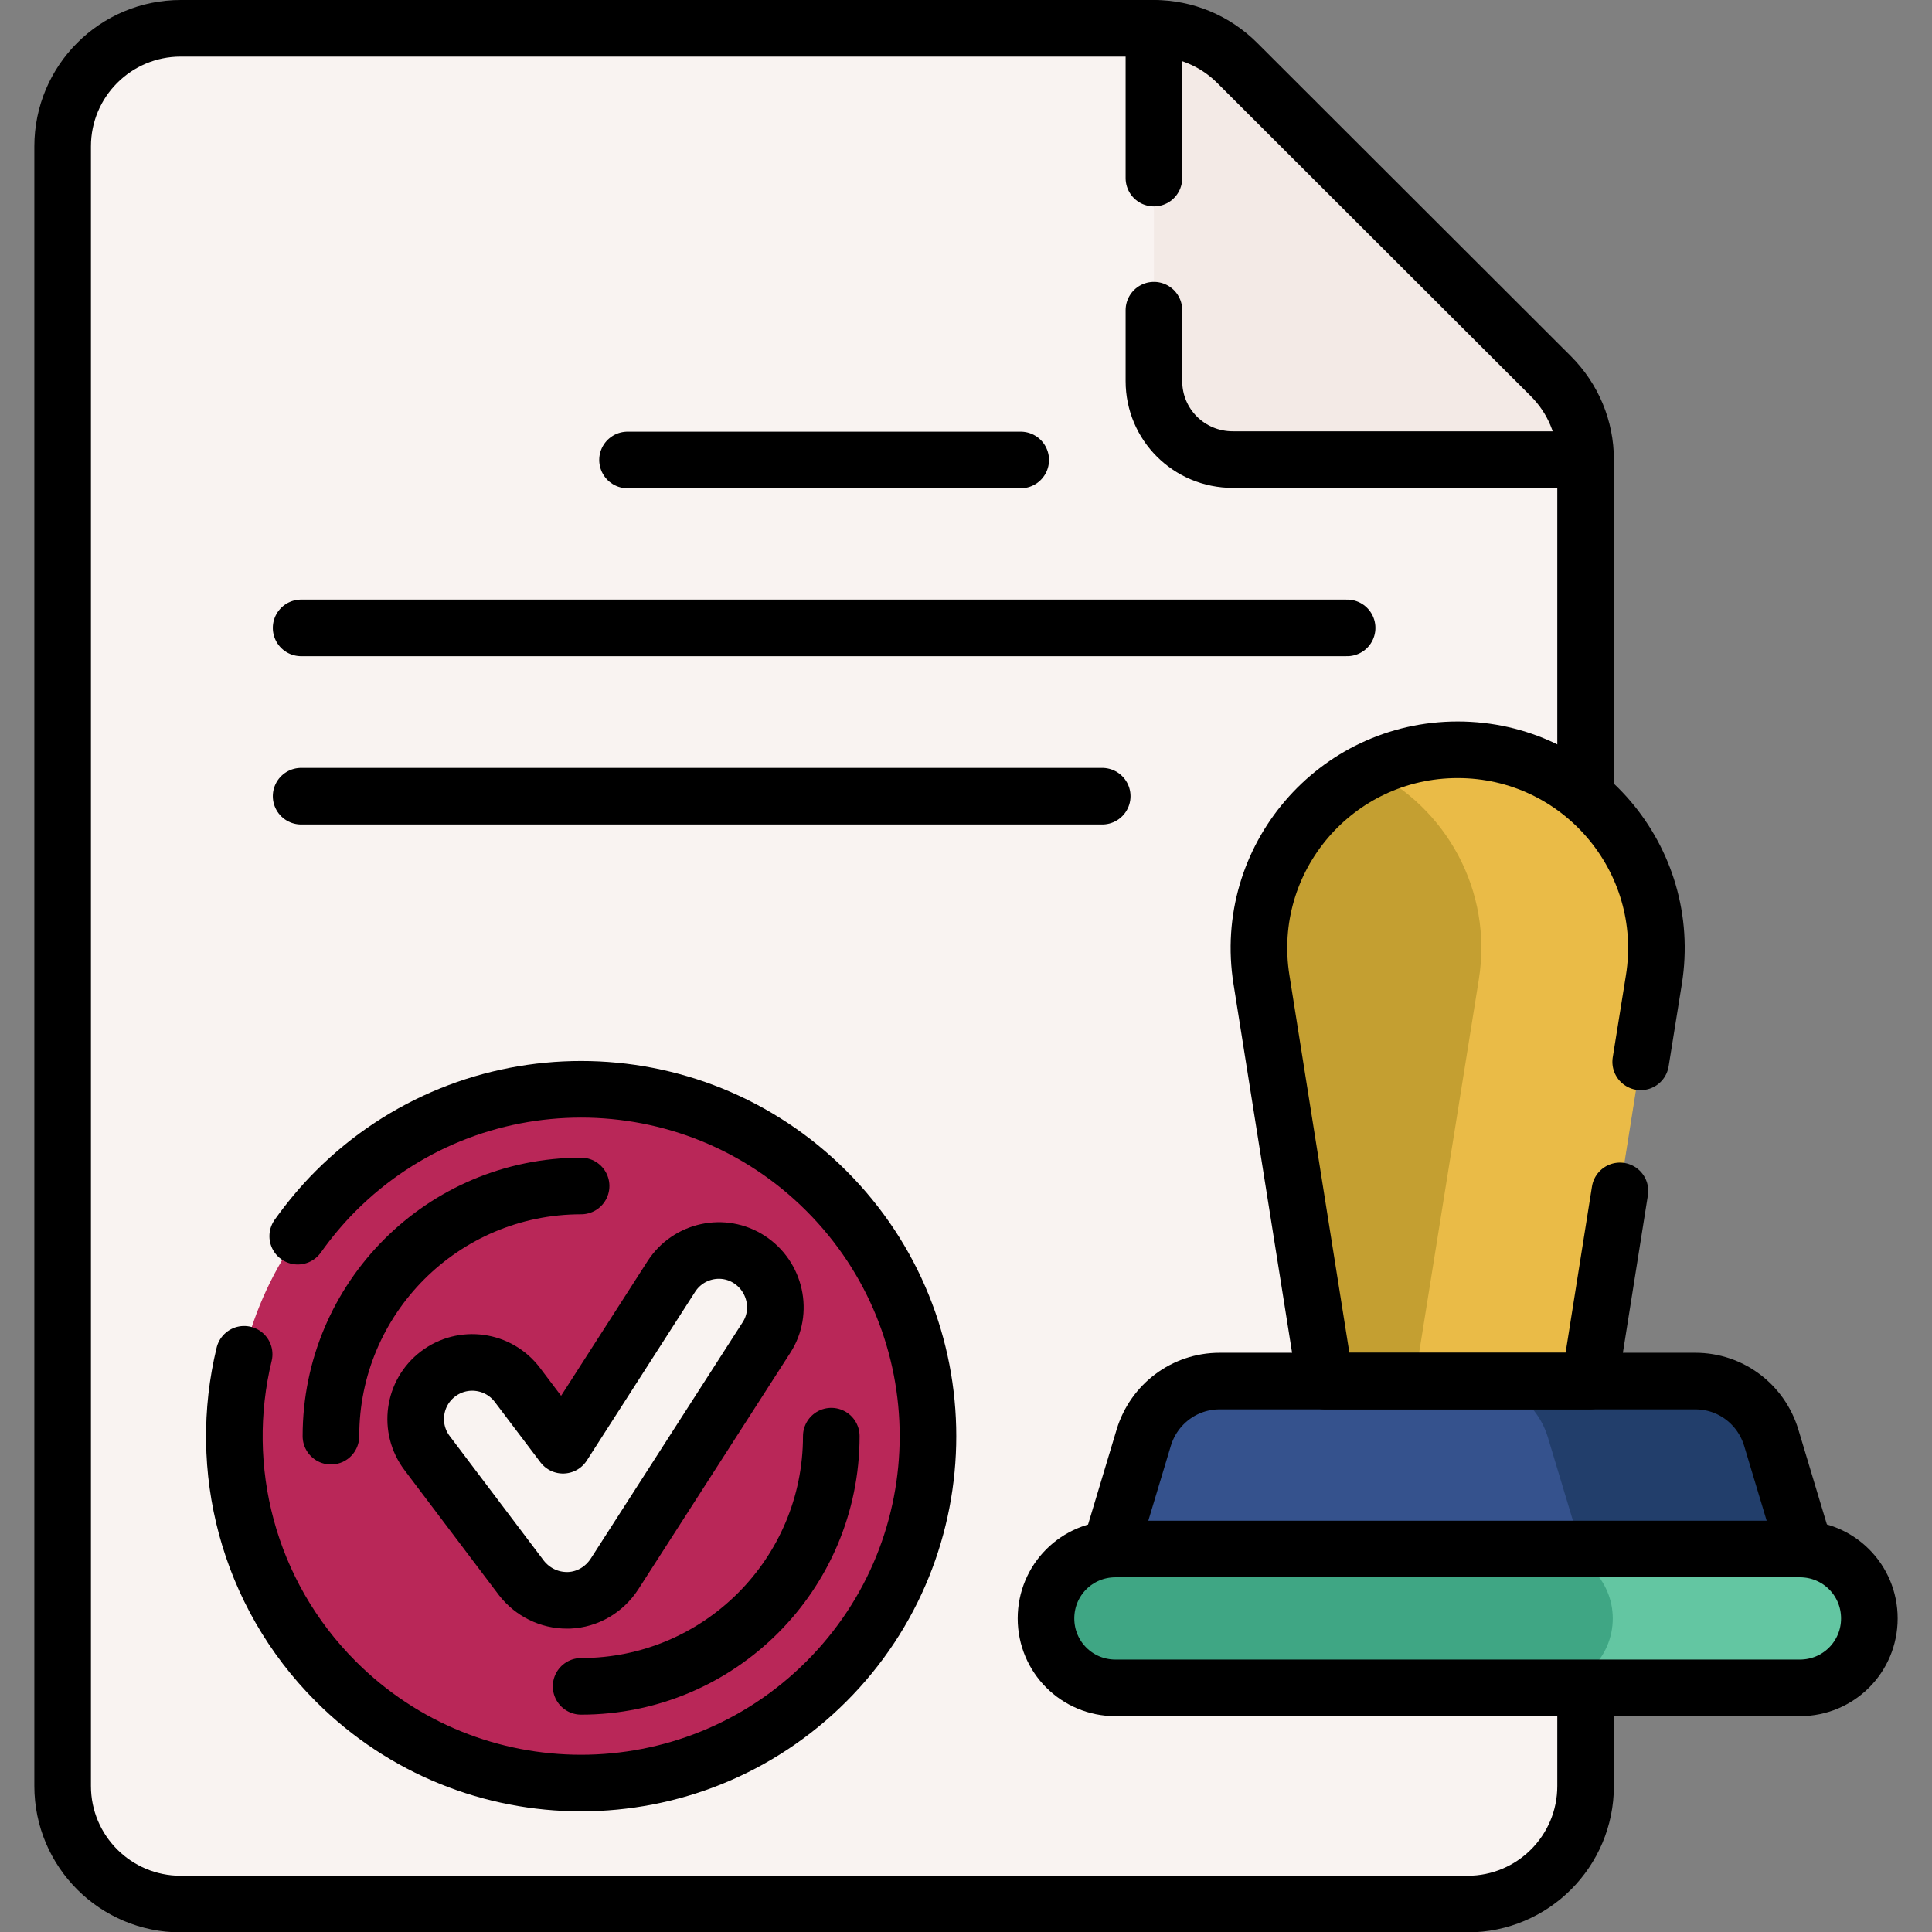 <?xml version="1.0" encoding="utf-8"?>
<!-- Generator: Adobe Illustrator 27.3.1, SVG Export Plug-In . SVG Version: 6.00 Build 0)  -->
<svg version="1.1" id="Capa_1" xmlns="http://www.w3.org/2000/svg" xmlns:xlink="http://www.w3.org/1999/xlink" x="0px" y="0px"
	 viewBox="0 0 512 512" style="enable-background:new 0 0 512 512;" xml:space="preserve">
<rect x="0" y="0" width="512" height="512" fill="#808080" stroke="none"/>
<style type="text/css">
	.st0{fill:#F9F3F1;}
	.st1{fill:#F3EAE6;}
	.st2{fill:none;stroke:#000000;stroke-width:15;stroke-linecap:round;stroke-linejoin:round;stroke-miterlimit:10;}
	.st3{fill:#C49F31;}
	.st4{fill:#EABB47;}
	.st5{fill:#35528D;}
	.st6{fill:#223E6B;}
	.st7{fill:#B92758;}
	.st8{fill:#3FA684;}
	.st9{fill:#63C6A2;}
</style>
<path class="st0" d="M420.2,121.9v351.4c0,17.3-14,31.3-31.3,31.3h-341c-17.3,0-31.3-14-31.3-31.3V38.8c0-17.3,14-31.3,31.3-31.3
	h257.9c8.3,0,16.2,3.3,22.1,9.2L411,99.7C416.9,105.6,420.2,113.6,420.2,121.9z"/>
<path class="st1" d="M420.2,121.9h-93.5c-11.5,0-20.9-9.3-20.9-20.8V7.5c8.3,0,16.2,3.3,22.1,9.2L411,99.7
	C416.9,105.6,420.2,113.6,420.2,121.9z"/>
<path class="st2" d="M420.2,447.4v25.9c0,17.3-14,31.3-31.3,31.3h-341c-17.3,0-31.3-14-31.3-31.3V38.8c0-17.3,14-31.3,31.3-31.3
	h257.9c8.3,0,16.2,3.3,22.1,9.2L411,99.7c5.9,5.9,9.2,13.8,9.2,22.1v89.2"/>
<path class="st2" d="M305.8,82.2V101c0,11.5,9.3,20.8,20.9,20.8h93.5"/>
<line class="st2" x1="305.8" y1="47.2" x2="305.8" y2="7.5"/>
<path class="st3" d="M386.3,198.7L386.3,198.7c-32.4,0-57.1,28.9-52,60.9L351.2,366l35,25.9l35-25.9l16.9-106.3
	C443.3,227.7,418.6,198.7,386.3,198.7z"/>
<path class="st4" d="M438.2,259.6L421.3,366l-35,25.9l-23.2-17.2l11.8-8.8l17-106.3c3.8-23.7-8.8-45.7-28.8-55.5
	c7-3.4,14.8-5.4,23.2-5.4C418.6,198.7,443.3,227.7,438.2,259.6z"/>
<path class="st5" d="M480.5,417.8H292.1l11.1-36.9c2.7-8.9,10.8-15,20.1-15h126.1c9.3,0,17.4,6.1,20.1,15L480.5,417.8z"/>
<path class="st6" d="M480.5,417.8h-59.2l-11.1-36.9c-2.7-8.9-10.8-15-20.1-15h59.2c9.3,0,17.4,6.1,20.1,15L480.5,417.8z"/>
<path class="st2" d="M294.2,410.6l8.9-29.6c2.7-8.9,10.8-15,20.1-15h126.1c9.3,0,17.4,6.1,20.1,15l8.9,29.6"/>
<path class="st7" d="M89,315.6c-35.9,35.9-35.9,94.1,0,130c35.9,35.9,94.1,35.9,130,0c35.9-35.9,35.9-94.1,0-130
	C183.1,279.7,124.9,279.7,89,315.6z"/>
<path class="st2" d="M78.9,327.6c3-4.2,6.3-8.2,10.1-12c35.9-35.9,94.1-35.9,130,0s35.9,94.1,0,130s-94.1,35.9-130,0
	c-23.5-23.5-31.6-56.6-24.3-86.7"/>
<path class="st2" d="M154,446.9c36.6,0,66.3-29.7,66.3-66.3"/>
<path class="st2" d="M154,314.3c-36.6,0-66.3,29.7-66.3,66.3"/>
<path class="st0" d="M150.2,424.1c-4.7,0-9.1-2.2-12-5.9l-25-33.1c-5-6.6-3.7-16,2.9-21c6.6-5,16-3.7,21,2.9l12.1,16l28.7-44.7
	c4.5-7,13.8-9,20.7-4.5s9,13.8,4.5,20.7l-40.3,62.7c-2.7,4.1-7.1,6.7-12,6.9C150.5,424.1,150.4,424.1,150.2,424.1z"/>
<path class="st2" d="M150.2,424.1c-4.7,0-9.1-2.2-12-5.9l-25-33.1c-5-6.6-3.7-16,2.9-21c6.6-5,16-3.7,21,2.9l12.1,16l28.7-44.7
	c4.5-7,13.8-9,20.7-4.5s9,13.8,4.5,20.7l-40.3,62.7c-2.7,4.1-7.1,6.7-12,6.9C150.5,424.1,150.4,424.1,150.2,424.1z"/>
<path class="st8" d="M295.6,447.3h181.4c10.2,0,18.4-8.2,18.4-18.4l0,0c0-10.2-8.2-18.4-18.4-18.4H295.6c-10.2,0-18.4,8.2-18.4,18.4
	l0,0C277.2,439.1,285.4,447.3,295.6,447.3z"/>
<path class="st9" d="M495.4,428.9c0,10.2-8.2,18.4-18.4,18.4h-68c10.2,0,18.4-8.2,18.4-18.4c0-5.1-2.1-9.7-5.4-13
	c-3.3-3.3-7.9-5.4-13-5.4h68c5.1,0,9.7,2.1,13,5.4C493.3,419.2,495.4,423.8,495.4,428.9z"/>
<path class="st2" d="M295.6,447.3h181.4c10.2,0,18.4-8.2,18.4-18.4l0,0c0-10.2-8.2-18.4-18.4-18.4H295.6c-10.2,0-18.4,8.2-18.4,18.4
	l0,0C277.2,439.1,285.4,447.3,295.6,447.3z"/>
<path class="st2" d="M434.8,281.4l3.5-21.8c5.1-32-19.6-60.9-52-60.9c-32.4,0-57.1,28.9-52,60.9L351.2,366h70.1l8-50.4"/>
<line class="st2" x1="166.3" y1="121.9" x2="270.5" y2="121.9"/>
<line class="st2" x1="79.8" y1="166.4" x2="357" y2="166.4"/>
<line class="st2" x1="79.8" y1="211" x2="292.1" y2="211"/>
</svg>
